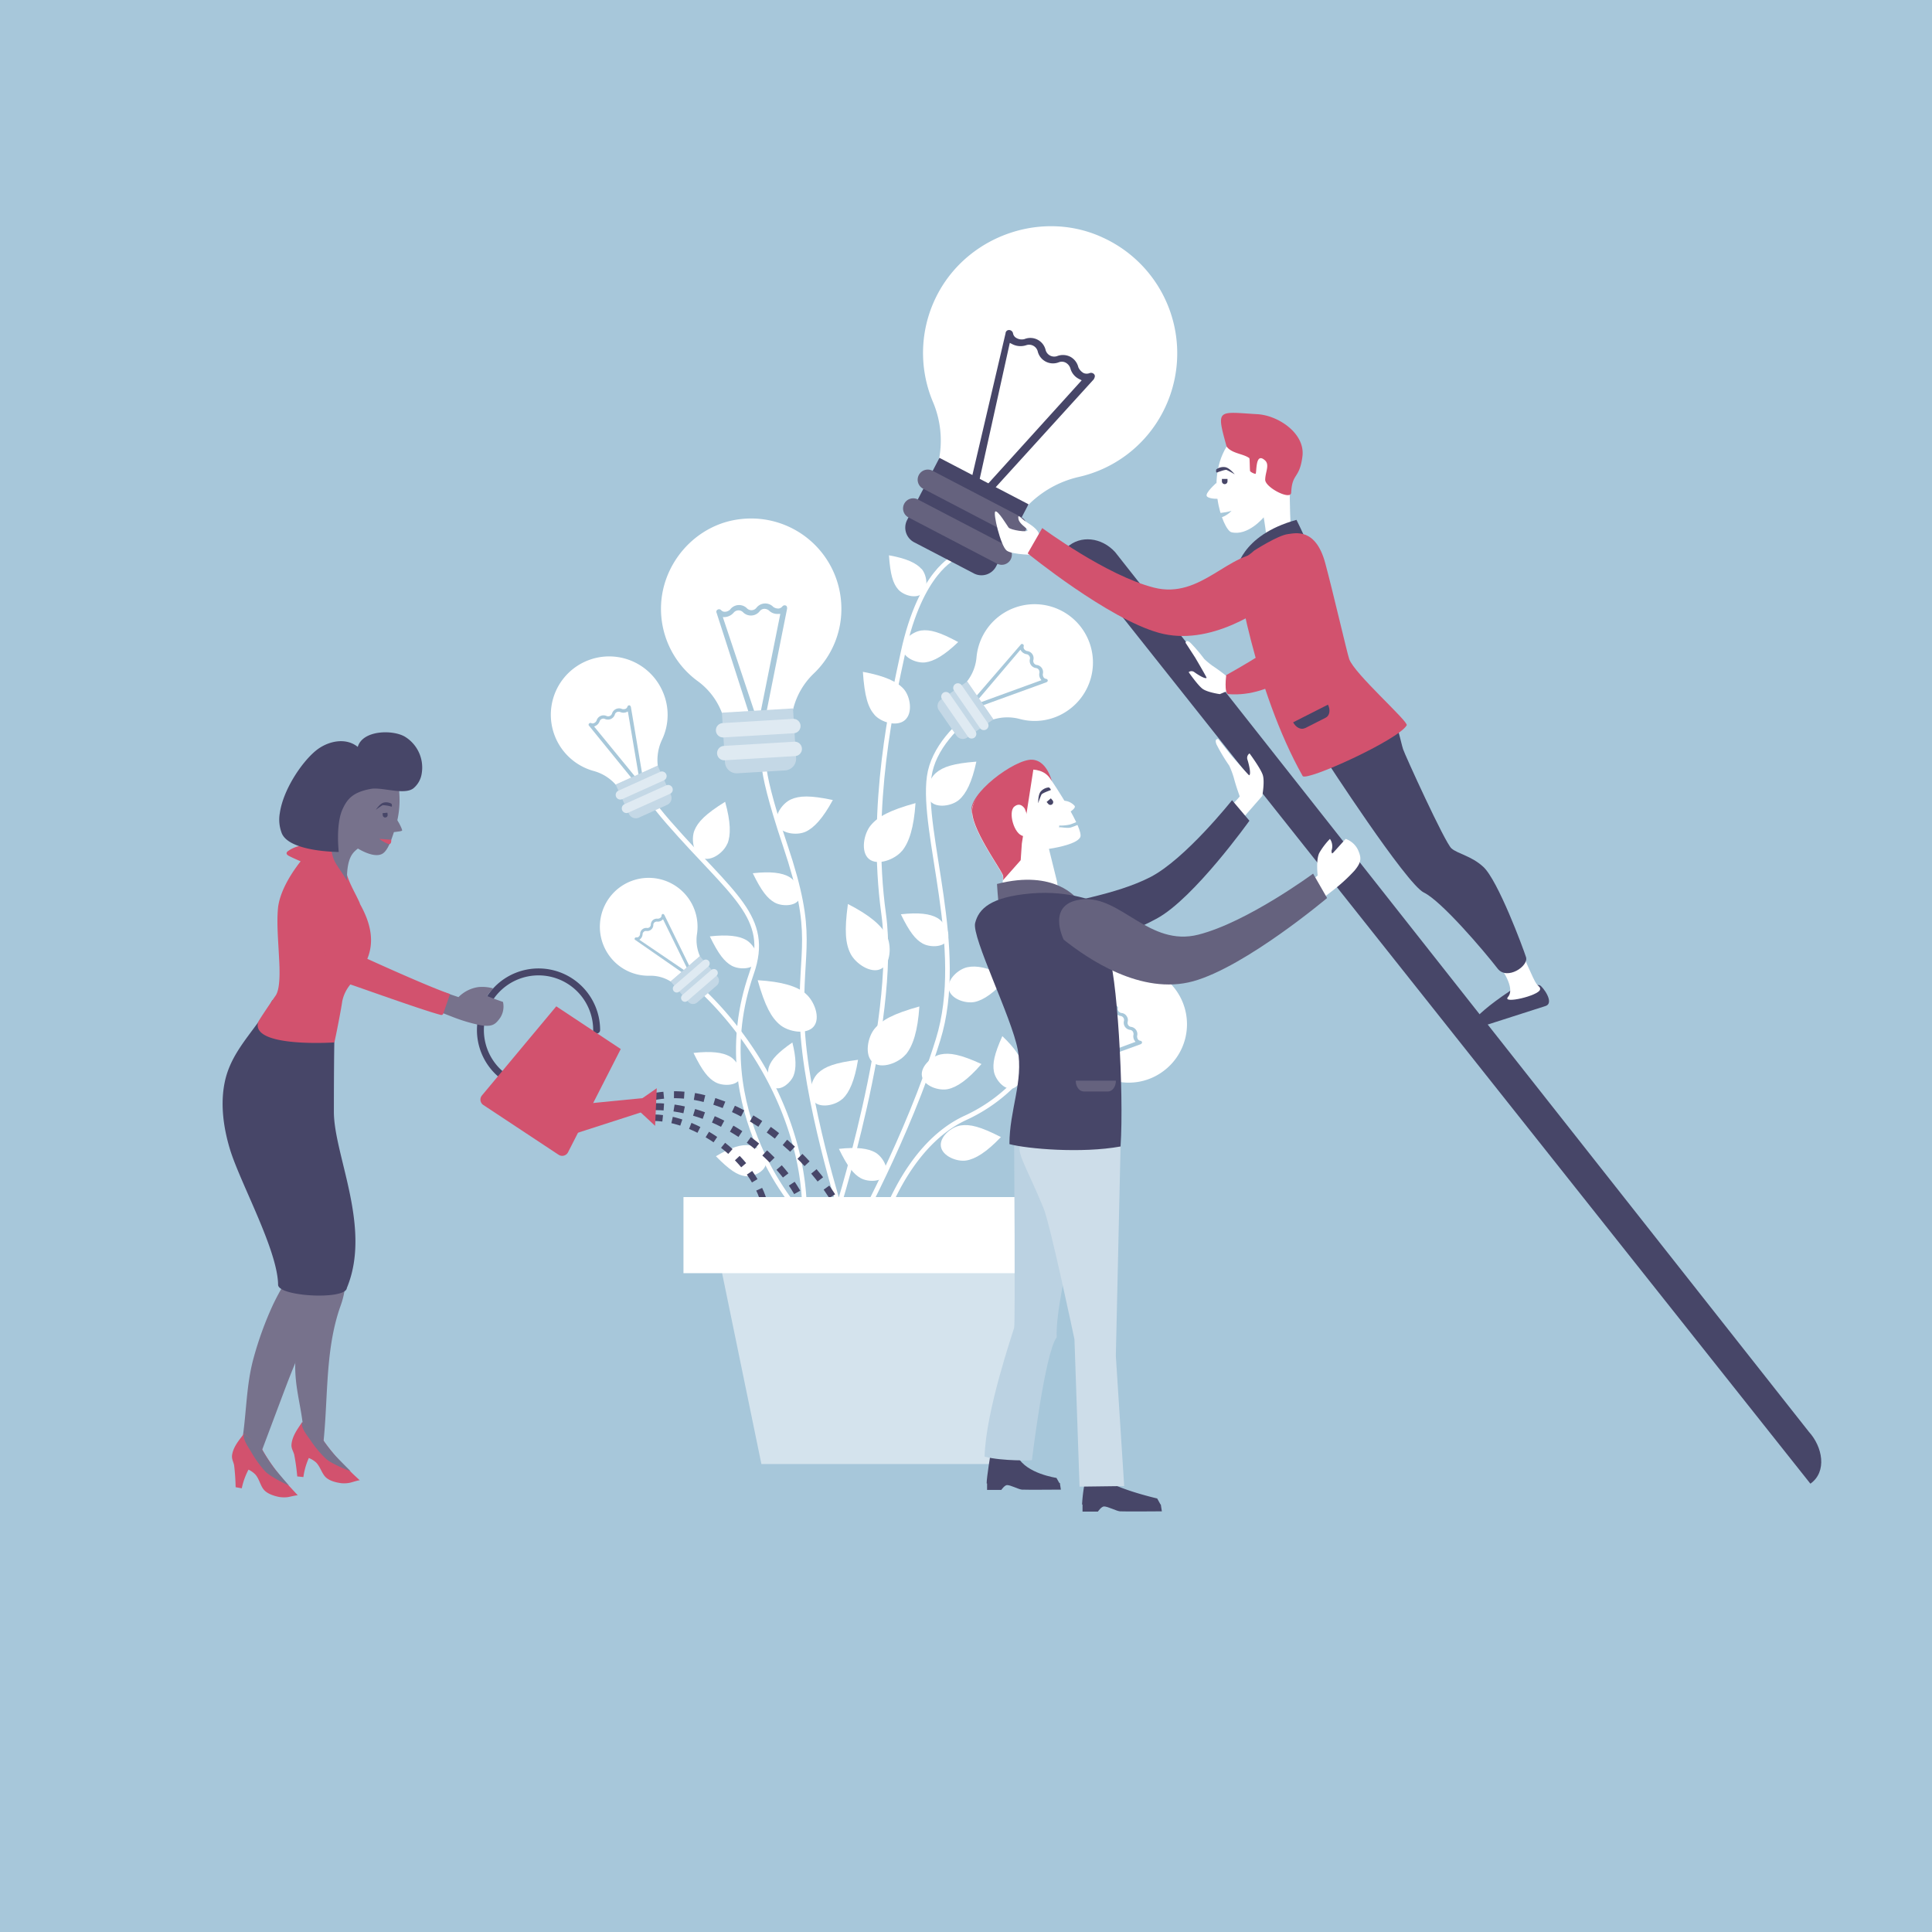 <svg xmlns="http://www.w3.org/2000/svg" id="Laag_1" data-name="Laag 1" width="222mm" height="222mm" viewBox="0 0 629.29 629.29"><rect width="629.29" height="629.29" style="fill:#a7c7da"></rect><path d="M244.12,373.06c2.5.36,5.78,3.12,5.39,5.89s-4.33,4.5-6.83,4.14-5-1.9-9.49-6.48c5-3,8.42-3.91,10.93-3.55" style="fill:#fff"></path><path d="M317.46,326.36c-3,.62-7.78-1-8.43-4.14s3.1-6.56,6.07-7.18,6.44,0,13.3,3.13c-4.48,5.19-8,7.57-10.94,8.19" style="fill:#fff"></path><path d="M333.19,347.28c.49,2.62-.92,6.79-3.53,7.27s-5.43-2.89-5.92-5.51.09-5.63,2.74-11.55c4.28,4.06,6.23,7.18,6.71,9.79" style="fill:#fff"></path><path d="M311,181.48s-11.14,4.61-16.84,30.93c-3.32,15.37-11.19,50.16-6.34,85.25s-16.08,99.82-16.08,99.82" style="fill:none;stroke:#fff;stroke-linecap:round;stroke-miterlimit:10;stroke-width:1.5px"></path><path d="M274.28,396.17s-12.21-38.39-13-63.39,4.55-27.34-5.51-57.37-6.36-29.53-6.36-29.53" style="fill:none;stroke:#fff;stroke-linecap:round;stroke-miterlimit:10;stroke-width:1.5px"></path><path d="M210,242.82s-12.9,1.38,7.77,25.07,33.52,30.69,27,49.23c-15.7,45,16.74,79.05,16.74,79.05" style="fill:none;stroke:#fff;stroke-linecap:round;stroke-miterlimit:10;stroke-width:1.5px"></path><path d="M226.3,320.59s23.59,19.11,32.59,52a85.47,85.47,0,0,1,2.61,33.14" style="fill:none;stroke:#fff;stroke-linecap:round;stroke-miterlimit:10;stroke-width:1.5px"></path><path d="M337.8,343.38a53.4,53.4,0,0,1-23.32,20.72c-20.63,9.5-28.37,38.21-28.37,38.21" style="fill:none;stroke:#fff;stroke-linecap:round;stroke-miterlimit:10;stroke-width:1.5px"></path><path d="M589.67,483.25l-242.1-305c4.34-4,11.22-3.27,15.64,1.57l226,286.57c4.42,4.85,6,12.95.48,16.87" style="fill:#474668"></path><path d="M397.32,226.09s-4.07-.56-5.65-1.75-4.5-5.41-4.5-5.41a1.51,1.51,0,0,1,1.78-.05c.87.66,3.61,2.42,4.06,1.91.1-.12-3.72-6.6-3.72-6.6l-3.13-4.83s.12-1.25,1.58,0a52.53,52.53,0,0,1,4.5,5.27,24.92,24.92,0,0,0,2.8,2.31c2.5,1.64,4.18,3.09,4.4,3.19a53.45,53.45,0,0,0,5-2.29l1.82,4.52Z" style="fill:#fff"></path><path d="M401.07,143.29c-9.4,11.58-2.69,29.38,0,30.06,5.4,1.37,10.54-4.85,10.54-4.85s1.26,6.93.74,8.43,8.58.06,8.51-2.76c-.67-1.57-.78-11.47-.79-16.51,1.33-3.16.43-4.52.31-7.47-.37-9.14-11.63-16.4-19.33-6.9" style="fill:#fff"></path><path d="M401.8,186.13c-2.42,7.28,13.83,18.08,13.37,23.48-.13,1.59-15.76,10.28-15.76,10.28s-.79,6.08.7,6.2c14.22,1.17,27.87-10.09,29.11-17.28,2-11.64-25.72-27.81-27.42-22.68" style="fill:#d2526e"></path><path d="M399.53,145.45c-3.43-12.39-3-11.33,9.8-10.55,6.92.28,15.84,6.26,14.9,13.72s-3.38,5.37-3.66,11.82c-.11,2.67-8.5-1.67-8.47-4.18s1.53-4.87-.07-6.31c-3.34-3-2.58,4.38-3.11,4.4a3.74,3.74,0,0,1-1.71-.84c-.16-.11-.11-4.16-.28-4.29-2-1.48-5.67-1.45-7.4-3.77" style="fill:#d2526e"></path><path d="M491.7,322.86c-13.94,9.33-14.27,13.16-12,12.42l23.67-7.59c3.19-1-1-6.48-1.83-6.76-1.47-.48-7.66.45-9.88,1.93" style="fill:#474668"></path><path d="M486.89,312.61c3.79,4.74,6.36,9.73,4.29,12.13s10.11-.42,10.44-2.44c.14-.84-.39-.85-1.18-1.87-1-1.33-4.59-9.91-5.29-11.57-.38-.89-11,.31-8.26,3.75" style="fill:#fff"></path><path d="M431.42,246.83s26.66,41.14,32.36,43.89,19.41,18.8,24.06,24.81c3,3.85,10.16-.81,9.21-3.78s-9.13-25-13.9-29.39c-3.89-3.58-8.24-4.21-10.36-6S457.47,245.57,457,244c-.88-2.77-1.44-7.23-4.26-13.11-1.36-2.82-13.24-12.07-13.24-12.07l-14.22,14Z" style="fill:#474668"></path><path d="M398,156.78a.91.91,0,0,0,1.82,0V156H398" style="fill:#474668"></path><path d="M396.24,157.26s-3.94,3.44-3.13,4.41,4.1.8,4.1.8" style="fill:#fff"></path><path d="M396.36,153.92s2.58-1,3.15-.86a23.35,23.35,0,0,1,2.66,1.45s-1.74-2.21-3.19-2.36a3.88,3.88,0,0,0-2.79.73c-.12.2-.16,1.16.17,1" style="fill:#474668"></path><path d="M402.63,186.09s1.28-11.71,19.66-16.76c1.65,3.3,3.33,7.1,3.33,7.1l-20.75,7.91Z" style="fill:#474668"></path><path d="M408.55,179.31c-2.56,2.39-4.88,2.93-5.7,5-.57,1.45,5.7,40.46,21.45,68.45,1.07,1.9,31.13-11.72,33.89-16.52.68-1.2-17.11-16.81-18.73-21.58-.71-2.07-5.32-22.07-7.81-31.27-3.14-11.61-9.84-9.7-12.17-9.42-3.25.39-10.93,5.34-10.93,5.34" style="fill:#d2526e"></path><path d="M425,237.22l6.84-3.47c1.25-.63,1.57-2.51.72-4.19l0-.05-11.36,5.76,0,0c.86,1.68,2.56,2.54,3.81,1.9" style="fill:#474668"></path><path d="M334.89,164.52a33.82,33.82,0,0,1,16.25-9.12,41,41,0,0,0,27.6-21.14,41.43,41.43,0,0,0-19.43-56.83C340,68.38,316.25,76.3,305.87,94.91a41.11,41.11,0,0,0-2.08,35.8,32.27,32.27,0,0,1,2.1,18.69Z" style="fill:#fff"></path><path d="M316.52,155.62l2.39,1.25,10-45.19.8.41a5.87,5.87,0,0,0,4.55.35,2.9,2.9,0,0,1,3.73,1.94,5.12,5.12,0,0,0,6.91,3.61,2.69,2.69,0,0,1,2.28.17,3.29,3.29,0,0,1,1.45,1.77,5.43,5.43,0,0,0,2.89,3.54l.8.41-31,34.24,2.39,1.24,32.55-35.81c.27-.53.55-1.07.16-1.61a1.34,1.34,0,0,0-1.47-.43,2.55,2.55,0,0,1-2,0,4.06,4.06,0,0,1-1.72-1.91,5.24,5.24,0,0,0-2.62-3.4,5.29,5.29,0,0,0-4.29-.21,2.9,2.9,0,0,1-3.73-1.94,5.11,5.11,0,0,0-6.91-3.6,3.43,3.43,0,0,1-2.55-.32,2.13,2.13,0,0,1-1.18-1.63,1.34,1.34,0,0,0-1.19-1,1.11,1.11,0,0,0-1.23,1.06Z" style="fill:#474668"></path><path d="M317.2,186.76l-19.42-10.12a5.39,5.39,0,0,1-2.3-7.29L306,149.13l29,15.12-10.54,20.22a5.37,5.37,0,0,1-7.28,2.29" style="fill:#474668"></path><path d="M329.49,174.22l-28.73-15a3.3,3.3,0,1,1,3.05-5.85l28.73,15a3.3,3.3,0,1,1-3.05,5.85" style="fill:#65627e"></path><path d="M324.63,183.53l-28.73-15A3.3,3.3,0,1,1,299,162.7l28.73,15a3.3,3.3,0,1,1-3.05,5.85" style="fill:#65627e"></path><path d="M339.32,178.49c-.63-2-.12-3.89-1.45-5.61s-3.47-2.65-4.6-3.62-1.84-1.82-1.53-.19,2.55,2.69,2.93,3.59-5.55,0-6.16-.84-3.38-5.51-4.29-5.24,1.72,11.27,3.66,12.74,9.68,1.41,9.68,1.41Z" style="fill:#fff"></path><path d="M333.61,222.08s-28.36,12.34-30.95,30.86,12.08,56.07,2.89,85.7c-9.91,31.9-27.62,63.67-27.62,63.67" style="fill:none;stroke:#fff;stroke-linecap:round;stroke-miterlimit:10;stroke-width:1.5px"></path><polygon points="324.22 476.86 248 476.86 232.32 400.7 339.9 400.7 324.22 476.86" style="fill:#d4e3ed"></polygon><path d="M258.34,231a24,24,0,0,1,6.57-11.48A29.07,29.07,0,0,0,274,196.54a29.38,29.38,0,0,0-32.56-27.48c-15,1.54-26.61,15-26.13,30.14a29.16,29.16,0,0,0,11.79,22.54,22.81,22.81,0,0,1,8.1,10.6Z" style="fill:#fff"></path><path d="M243.92,232.24l1.91-.11L235.44,201l.63,0a4.18,4.18,0,0,0,2.9-1.45,2.06,2.06,0,0,1,3-.18,3.63,3.63,0,0,0,5.52-.33,1.94,1.94,0,0,1,1.45-.73,2.33,2.33,0,0,1,1.53.55,3.88,3.88,0,0,0,3.05,1.1l.64,0L247.74,232l1.92-.11,6.72-33.67c0-.42-.05-.85-.48-1a.94.94,0,0,0-1.05.28,1.83,1.83,0,0,1-1.24.71,2.79,2.79,0,0,1-1.74-.53,3.63,3.63,0,0,0-5.52.33,2.06,2.06,0,0,1-3,.18,3.63,3.63,0,0,0-5.52.33,2.44,2.44,0,0,1-1.66.74,1.55,1.55,0,0,1-1.32-.56.92.92,0,0,0-1.07-.15.78.78,0,0,0-.36,1.09Z" style="fill:#a8c8da"></path><path d="M255.7,250.94l-15.51.93a3.81,3.81,0,0,1-4.05-3.59l-1-16.15,23.16-1.39,1,16.15a3.81,3.81,0,0,1-3.6,4.05" style="fill:#c4d8e6"></path><path d="M258.6,238.83l-23,1.37a2.34,2.34,0,0,1-.28-4.67l22.95-1.38a2.34,2.34,0,1,1,.28,4.68" style="fill:#dfeaf2"></path><path d="M259.05,246.27l-23,1.37a2.34,2.34,0,0,1-.28-4.68l22.95-1.37a2.34,2.34,0,0,1,.28,4.68" style="fill:#dfeaf2"></path><path d="M214.26,249.49a15.54,15.54,0,0,1,1.32-8.45,18.79,18.79,0,0,0,.2-15.95,19,19,0,1,0-22.53,26,14.75,14.75,0,0,1,7.34,4.54Z" style="fill:#fff"></path><path d="M205.84,253.59l1.13-.51-13.45-16.43.37-.17a2.7,2.7,0,0,0,1.42-1.54,1.23,1.23,0,0,1,.71-.77,1.24,1.24,0,0,1,1,0,2.36,2.36,0,0,0,3.26-1.48,1.24,1.24,0,0,1,.7-.77,1.5,1.5,0,0,1,1.05,0,2.53,2.53,0,0,0,2.1,0l.38-.17,3.54,20.9,1.13-.51-3.69-21.89c-.11-.25-.23-.5-.54-.52a.62.62,0,0,0-.57.41,1.15,1.15,0,0,1-.58.72,1.82,1.82,0,0,1-1.17.08,2.42,2.42,0,0,0-2,0,2.39,2.39,0,0,0-1.29,1.49,1.33,1.33,0,0,1-1.76.79,2.36,2.36,0,0,0-3.26,1.47,1.57,1.57,0,0,1-.83.83,1,1,0,0,1-.93,0,.61.61,0,0,0-.68.15.5.5,0,0,0,0,.74Z" style="fill:#a8c8da"></path><path d="M217.27,262.17l-9.16,4.14a2.47,2.47,0,0,1-3.27-1.24l-4.31-9.54,13.68-6.17,4.3,9.54a2.45,2.45,0,0,1-1.24,3.27" style="fill:#c4d8e6"></path><path d="M216.23,254.18l-13.55,6.12a1.51,1.51,0,0,1-1.24-2.76L215,251.42a1.51,1.51,0,1,1,1.24,2.76" style="fill:#dfeaf2"></path><path d="M218.21,258.57l-13.54,6.12a1.51,1.51,0,1,1-1.25-2.76L217,255.81a1.51,1.51,0,1,1,1.24,2.76" style="fill:#dfeaf2"></path><path d="M323.47,234.37a15.61,15.61,0,0,1,8.55-.22,18.79,18.79,0,0,0,15.72-2.68A19,19,0,1,0,318.08,214a14.8,14.8,0,0,1-3.14,8Z" style="fill:#fff"></path><path d="M317.92,226.83l.7,1,13.74-16.19.23.34a2.73,2.73,0,0,0,1.78,1.11,1.23,1.23,0,0,1,.88.56,1.22,1.22,0,0,1,.21,1,2.37,2.37,0,0,0,2,2.95,1.29,1.29,0,0,1,.89.55,1.54,1.54,0,0,1,.21,1,2.5,2.5,0,0,0,.41,2.06l.24.34-19.92,7.25.7,1,20.87-7.58c.23-.15.46-.31.41-.62a.59.59,0,0,0-.5-.48,1.15,1.15,0,0,1-.81-.45,1.8,1.8,0,0,1-.29-1.14,2.35,2.35,0,0,0-2-2.94,1.33,1.33,0,0,1-1.09-1.58,2.35,2.35,0,0,0-2-2.95,1.59,1.59,0,0,1-1-.67,1,1,0,0,1-.13-.91.6.6,0,0,0-.27-.65.52.52,0,0,0-.73.17Z" style="fill:#a8c8da"></path><path d="M311.54,239.62l-5.72-8.26a2.48,2.48,0,0,1,.63-3.45l8.6-5.95,8.54,12.34L315,240.25a2.46,2.46,0,0,1-3.44-.63" style="fill:#c4d8e6"></path><path d="M319.21,237.16l-8.46-12.23a1.51,1.51,0,0,1,2.49-1.72l8.46,12.23a1.51,1.51,0,0,1-2.49,1.72" style="fill:#dfeaf2"></path><path d="M315.25,239.9l-8.46-12.22a1.52,1.52,0,0,1,2.49-1.73l8.46,12.23a1.51,1.51,0,0,1-2.49,1.72" style="fill:#dfeaf2"></path><path d="M354.1,352.19a15.52,15.52,0,0,1,8.55-.23,18.78,18.78,0,0,0,15.72-2.67,19,19,0,1,0-29.66-17.47,14.77,14.77,0,0,1-3.14,8Z" style="fill:#fff"></path><path d="M348.55,344.65l.71,1L363,329.47l.23.34a2.7,2.7,0,0,0,1.78,1.11,1.32,1.32,0,0,1,1.09,1.59,2.35,2.35,0,0,0,2,2.94,1.27,1.27,0,0,1,.89.56,1.51,1.51,0,0,1,.21,1,2.49,2.49,0,0,0,.41,2l.24.34L350,346.68l.71,1,20.86-7.57c.23-.16.46-.32.41-.62a.6.6,0,0,0-.5-.49,1.18,1.18,0,0,1-.81-.44,1.82,1.82,0,0,1-.29-1.14,2.36,2.36,0,0,0-2-2.95,1.33,1.33,0,0,1-1.09-1.58,2.21,2.21,0,0,0-.34-1.94,2.19,2.19,0,0,0-1.7-1,1.56,1.56,0,0,1-1-.68,1,1,0,0,1-.13-.91.6.6,0,0,0-.28-.64.51.51,0,0,0-.73.16Z" style="fill:#a8c8da"></path><path d="M342.17,357.43l-5.72-8.26a2.47,2.47,0,0,1,.63-3.45l8.6-6,8.54,12.34-8.61,5.95a2.45,2.45,0,0,1-3.44-.63" style="fill:#c4d8e6"></path><path d="M349.84,355l-8.46-12.22a1.51,1.51,0,1,1,2.49-1.72l8.46,12.22a1.51,1.51,0,1,1-2.49,1.72" style="fill:#dfeaf2"></path><path d="M345.88,357.71l-8.46-12.22a1.51,1.51,0,1,1,2.49-1.72L348.36,356a1.51,1.51,0,1,1-2.48,1.72" style="fill:#dfeaf2"></path><path d="M228,311.48a13,13,0,0,1-1-7.11,15.91,15.91,0,0,0-26.73-14A16,16,0,0,0,199,312a15.79,15.79,0,0,0,12.5,5.82,12.36,12.36,0,0,1,7,1.9Z" style="fill:#fff"></path><path d="M222.23,316.79l.78-.68-14.74-10,.26-.23a2.24,2.24,0,0,0,.77-1.58,1.06,1.06,0,0,1,.39-.79,1,1,0,0,1,.84-.27,2,2,0,0,0,2.27-2,1,1,0,0,1,.38-.79,1.28,1.28,0,0,1,.84-.27,2.11,2.11,0,0,0,1.68-.53l.26-.23,7.84,16,.79-.68L216.39,298c-.15-.17-.3-.35-.55-.29a.52.52,0,0,0-.36.47,1,1,0,0,1-.3.71,1.56,1.56,0,0,1-.93.35,2.06,2.06,0,0,0-1.59.45,2.08,2.08,0,0,0-.68,1.51,1.12,1.12,0,0,1-1.22,1.06,2,2,0,0,0-2.27,2,1.29,1.29,0,0,1-.47.86.83.83,0,0,1-.75.2.5.5,0,0,0-.52.29.42.42,0,0,0,.21.58Z" style="fill:#a8c8da"></path><path d="M233.46,321l-6.37,5.51a2.07,2.07,0,0,1-2.93-.21l-5.74-6.64,9.52-8.23,5.74,6.64a2.07,2.07,0,0,1-.22,2.93" style="fill:#c4d8e6"></path><path d="M230.72,314.79l-9.43,8.15a1.27,1.27,0,1,1-1.66-1.92l9.43-8.16a1.27,1.27,0,0,1,1.66,1.93" style="fill:#dfeaf2"></path><path d="M233.36,317.84,223.93,326a1.27,1.27,0,0,1-1.79-.13,1.29,1.29,0,0,1,.13-1.79l9.43-8.15a1.29,1.29,0,0,1,1.79.13,1.27,1.27,0,0,1-.13,1.79" style="fill:#dfeaf2"></path><path d="M418.57,193s5.94-11.79-6.12-12.82-21.06,15.15-36.57,11.22S339.48,172,339.48,172l-4.74,8.25s26.13,21.27,42.72,25.87,33.62-7.23,41.11-13.16" style="fill:#d2526e"></path><path d="M295.05,343.41c-2.33,2.8-7.95,4.95-10.75,2.62s-1.71-8.24.61-11,6-4.83,14.55-7.2c-.53,8-2.09,12.82-4.41,15.62" style="fill:#fff"></path><path d="M175.41,354.43a18.93,18.93,0,1,1,18.93-18.93" style="fill:none;stroke:#474668;stroke-linecap:round;stroke-miterlimit:10;stroke-width:2.258px"></path><path d="M212.88,357.21c26.66-5.21,55.9,22.65,62.54,41.09l5.56,8.87" style="fill:none;stroke:#474668;stroke-miterlimit:10;stroke-width:2.267px;stroke-dasharray:3.344,3.344"></path><path d="M212.88,360.45c23.51-.23,43.21,18.85,48.37,31.13l-1.34,17.15" style="fill:none;stroke:#474668;stroke-miterlimit:10;stroke-width:2.267px;stroke-dasharray:3.344,3.344"></path><path d="M212.74,364.05c17.71,0,42.89,20.67,36,41.72" style="fill:none;stroke:#474668;stroke-miterlimit:10;stroke-width:2.112px;stroke-dasharray:3.115,3.115"></path><polygon points="209.26 362.17 183.1 370.6 187.72 359.8 210.07 357.61 209.26 362.17" style="fill:#d2526e"></polygon><path d="M181.93,376.12l-24.48-16.19a2.1,2.1,0,0,1-.62-2.92l.13-.18,24.23-29.05,21,13.91L185,375.35a2.12,2.12,0,0,1-2.86.89l-.19-.12" style="fill:#d2526e"></path><polygon points="213.92 354.46 209.27 357.69 208.7 362.35 213.38 366.7 213.92 354.46" style="fill:#d2526e"></polygon><rect x="222.62" y="389.91" width="126.98" height="24.79" style="fill:#fff"></rect><path d="M149.34,324.78a11.35,11.35,0,0,1,6.48-3.27,13.2,13.2,0,0,1,4.9.46,14.79,14.79,0,0,0-2.06,2.44c1.51.69,5.17,1.93,5.17,1.93a6.77,6.77,0,0,1-.88,5.13c-1.62,2.32-2.68,3-6.26,2.5a54.87,54.87,0,0,1-9.17-2.7l-4.12-1.61,1.18-6.49Z" style="fill:#77728c"></path><path d="M87,376.56a14.58,14.58,0,0,0,.1,5c1.39,10,8.31,19.88,10.83,29.61.56,2.2.88,4.9,1.76,6.95-2.58,8.38-3,16.1-3.47,24.85-.49,9,2.19,15.36,2.71,24.29a22.43,22.43,0,0,0,.06,3.58c.79,1.5,5.78,3.59,5.78,3.59,2.43-16.38.59-33.55,6.18-49.15,3.62-10.09-.2-15.74.09-24.79.15-4.71-3-11.38-3.31-16a9.89,9.89,0,0,1,.71-3.75,20,20,0,0,0,.09-6.09,2.31,2.31,0,0,0-.34-1.32,2.27,2.27,0,0,0-1.36-.68,60.71,60.71,0,0,0-8.14-1.39,17.93,17.93,0,0,0-6.33.23,7.39,7.39,0,0,0-4.9,3.74,6.38,6.38,0,0,0-.46,1.4" style="fill:#77728c"></path><path d="M104.11,425.17c4.09-9.81-3.82-20.66-10.09-29-1-1.29-2.23-2.61-3.84-2.7a4,4,0,0,0-3.44,2.11c-.7,1.23,4.4,2.69,4.37,4.1C91,404.6,92.49,409.36,94,414a2,2,0,0,1-.27,2.24A90.85,90.85,0,0,0,89,424.8a111.35,111.35,0,0,0-6.44,17.69c-2.37,8.68-2.26,17.65-3.63,26.48a3.43,3.43,0,0,0,0,1.46c.45,1.64,5.4,4.61,5.4,4.61s7.54-20.1,8.84-23.52c3.37-8.9,7.31-17.57,11-26.35" style="fill:#77728c"></path><path d="M94.17,484c.93,1,1.89,2.05,2.86,3.09-.17-.19-2.92.52-3.33.56a10,10,0,0,1-2.84-.07c-1.67-.35-3.76-1-4.91-2.34s-1.51-3.58-2.81-5a7.81,7.81,0,0,0-2.2-1.55,23.13,23.13,0,0,0-2.19,6.08l-2-.36a70.17,70.17,0,0,0-.5-7.18c-.27-1.27-.86-2-.64-3.4.45-2.71,2.35-4.87,4-7-.13.17,5.73,5.2,5.73,5.2A63.57,63.57,0,0,0,94.17,484" style="fill:#d2526e"></path><path d="M94.14,483.9s-5.87-2.69-7.74-4.62a35.76,35.76,0,0,1-4.69-6.54c-.77-1.28-3-4.38-2.13-5.87,1.51,1.81,4.62,3.17,5.74,5.19a51.51,51.51,0,0,0,4.27,6.49c.51.68,4.55,5.35,4.55,5.35" style="fill:#77728c"></path><path d="M114.16,479.3c1,1,2,1.92,3.06,2.89-.19-.18-2.88.72-3.29.78a9.68,9.68,0,0,1-2.84.13c-1.69-.24-3.82-.76-5.06-2s-1.75-3.47-3.14-4.8a8.06,8.06,0,0,0-2.3-1.4,22.55,22.55,0,0,0-1.77,6.21l-2-.21a69.79,69.79,0,0,0-1-7.14c-.36-1.25-1-2-.87-3.34.27-2.73,2-5,3.48-7.23-.11.18,6.07,4.8,6.07,4.8a63.3,63.3,0,0,0,9.66,11.31" style="fill:#d2526e"></path><path d="M114.12,479.19s-6.05-2.27-8-4.08a34.74,34.74,0,0,1-5.13-6.2c-.85-1.22-3.27-4.16-2.52-5.71,1.62,1.7,4.82,2.85,6.07,4.79a52.28,52.28,0,0,0,4.7,6.17c.57.65,4.92,5,4.92,5" style="fill:#77728c"></path><path d="M90.58,418.37C90.37,407,78.19,385.2,74.89,374.3c-2.08-6.89-3.18-14.55-1.7-21.77,1.6-7.8,6.33-13.25,10.87-19.5a37.13,37.13,0,0,0,4.61-7.2s13.87.12,20.89,1.74c-.76-.18-.8,24.05-.81,34.55,0,14.14,12.42,37.74,4.22,57.4-.29,4-22.69,2.82-22.39-1.15" style="fill:#474668"></path><path d="M108.9,339.54S81.82,341.35,84.06,333c.17-.66,5.37-8.24,5.68-8.66C91.58,321.79,91,314,90.84,311c-.23-4.83-.72-10.09-.32-14.89.44-5.34,4-11.19,7.2-15.31a16.9,16.9,0,0,1,6.59-5.53,3.63,3.63,0,0,1,2.5-.27,4.35,4.35,0,0,1,2.17,2.51c2.76,5.78,5.32,11.57,8.41,17.18s4.78,11.66,2.2,17.73c-1.25,3-3.33,5.45-5.26,8a12.35,12.35,0,0,0-2.86,5.76c-.34,2.48-2,11-2.57,13.42" style="fill:#d2526e"></path><path d="M110.26,288.7c-3.21-2.72-6-5.18-9.93-7.05-2.06-1-4.2-1.81-6.22-2.86-.38-.2-.8-.49-.77-.92a1.1,1.1,0,0,1,.54-.7c6.3-4.44,17.23-1,18.92,6.9.74,3.48,3.22,7.22,4.59,10.59-.27-.67-2.24-2.1-2.83-2.55-1-.74-2-1.5-2.94-2.28-.46-.37-.91-.74-1.36-1.13" style="fill:#d2526e"></path><path d="M121.73,272.43c.08-3.72-7.64-5.05-10.07-3.6-4.62,2.74-4.56,8.92-2,12.84l3.37,5.17c-.06-2.66.15-6.33,1.67-8.56s4.53-3.34,6.5-5a1.26,1.26,0,0,0,.53-.82" style="fill:#77728c"></path><path d="M120.38,247.4a10.73,10.73,0,0,0-2.89,1c-7.41,3.76-13.72,13.73-8.47,21.6,2.14,3.2,11.88,10.68,15.76,7.93,1.93-1.38,3.18-5.88,3.87-8a29.65,29.65,0,0,0,1.41-11.53,15.22,15.22,0,0,0-2.3-7.52,7.83,7.83,0,0,0-6.71-3.6,4.91,4.91,0,0,0-.67.08" style="fill:#77728c"></path><path d="M91.11,265.08c1-7.67,7.08-16.71,11.71-20.53,3.72-3.08,9.65-4.56,13.71-1.27,1.58-5.49,11.37-5.68,15.37-3.32A11.77,11.77,0,0,1,137.35,252a7.7,7.7,0,0,1-2.71,4.78c-3,2.29-10.2-.48-13.8.17-6,1.07-7.75,3.38-9.23,6.55-2.33,5-1.27,14-1.27,14s-15.89,0-18.52-6a12.2,12.2,0,0,1-.71-6.48" style="fill:#474668"></path><path d="M117.93,311.52c-.07-.08-.13-.17-.2-.26-3-4.06.89-32.2-15.94-31.36-8.61.43,3.58,38,12.3,40.75,2.25.7,23.3,8.3,29.3,9.88a.92.92,0,0,0,.71,0,.89.89,0,0,0,.33-.52l2.15-6.24c-7.57-2.57-28.65-12.24-28.65-12.24" style="fill:#d2526e"></path><path d="M126.26,265.39a.79.79,0,0,1-.71.88.81.81,0,0,1-.88-.72l-.07-.68,1.59-.16" style="fill:#474668"></path><path d="M127.47,262.73a10,10,0,0,0-2.85-.46,20.69,20.69,0,0,0-2.2,1.51s1.33-2.1,2.58-2.36a3.48,3.48,0,0,1,2.52.38c.13.17.25,1,0,.93" style="fill:#474668"></path><path d="M123.53,273.24a12.4,12.4,0,0,0,2.89,1.63c1.22.38,1-1.36,1-1.36Z" style="fill:#d2526e"></path><path d="M128.57,266c.35,0,2.66,4.21,2.39,4.55s-4.17.61-4.17.61" style="fill:#77728c"></path><path d="M288.78,304.68c1.66,3.25,1.41,9.26-1.83,10.91s-8.25-1.68-9.9-4.92-2.07-7.42-.87-16.21c7.18,3.66,10.95,7,12.6,10.22" style="fill:#fff"></path><path d="M262.38,323.63c2.81,2.31,5,7.93,2.66,10.73s-8.24,1.74-11-.57-4.85-6-7.25-14.52c8.05.49,12.83,2,15.63,4.36" style="fill:#fff"></path><path d="M293.78,277.17c-2.32,2.79-7.94,4.94-10.74,2.62s-1.71-8.24.61-11,6-4.83,14.55-7.2c-.53,8-2.09,12.82-4.42,15.62" style="fill:#fff"></path><path d="M294.41,224.49c2.1,2.41,3,7.75.34,10.06s-7.81.69-9.91-1.72-3.25-6-3.78-14c7.21,1.32,11.25,3.25,13.35,5.65" style="fill:#fff"></path><path d="M301.41,215.75c-2.79.36-7.1-1.46-7.46-4.33s3.36-5.7,6.15-6.06,5.93.48,12,3.77c-4.53,4.36-7.92,6.27-10.71,6.62" style="fill:#fff"></path><path d="M274.42,357.9c-2.21,2.09-7.17,3.21-9.36.89s-.78-7.21,1.42-9.29,5.5-3.35,13-4.3c-1.1,6.77-2.82,10.62-5,12.7" style="fill:#fff"></path><path d="M314.69,378c-3,.47-7.72-1.4-8.22-4.56s3.42-6.39,6.42-6.86,6.43.34,13.13,3.79c-4.73,4.95-8.33,7.16-11.33,7.63" style="fill:#fff"></path><path d="M305.23,298.94c2.32,1.31,4.6,5.07,3.29,7.38s-5.7,2.29-8,1-4.26-3.68-7.09-9.52c5.86-.66,9.5-.15,11.82,1.16" style="fill:#fff"></path><path d="M312.38,260.52c-2.31,2-7.32,2.85-9.39.43s-.44-7.24,1.87-9.21,5.65-3.08,13.16-3.66c-1.43,6.7-3.34,10.47-5.64,12.44" style="fill:#fff"></path><path d="M257,285.58c2.32,1.31,4.6,5.07,3.29,7.38s-5.7,2.3-8,1-4.26-3.69-7.09-9.53c5.86-.66,9.5-.15,11.82,1.16" style="fill:#fff"></path><path d="M262.35,270.93c-2.77,1.24-7.82.68-9.13-2.24s1.62-7.06,4.39-8.3,6.29-1.37,13.66.19c-3.26,6-6.15,9.11-8.92,10.35" style="fill:#fff"></path><path d="M236.92,274.77c-1.13,2.81-5.16,5.91-8.13,4.72s-3.73-6.21-2.6-9,3.59-5.35,10-9.33c1.84,6.6,1.89,10.82.76,13.64" style="fill:#fff"></path><path d="M243,306.15c2.32,1.31,4.6,5.07,3.29,7.38s-5.7,2.3-8,1-4.26-3.69-7.08-9.53c5.85-.66,9.49-.15,11.81,1.16" style="fill:#fff"></path><path d="M237.69,344.09c2.32,1.32,4.6,5.08,3.29,7.39s-5.7,2.29-8,1-4.26-3.68-7.09-9.52c5.86-.66,9.5-.16,11.82,1.15" style="fill:#fff"></path><path d="M258.49,350.33c-.88,2.27-3.92,4.85-6.12,4s-2.7-4.81-1.83-7.07,2.74-4.35,7.55-7.71c1.29,5.17,1.28,8.51.4,10.78" style="fill:#fff"></path><path d="M285.05,375.35c2.32,1.31,4.6,5.07,3.29,7.39s-5.7,2.29-8,1-4.26-3.68-7.09-9.53c5.86-.66,9.5-.15,11.82,1.16" style="fill:#fff"></path><path d="M308.74,354.75c-3,.62-7.78-1-8.43-4.14s3.1-6.55,6.07-7.17,6.44,0,13.3,3.13c-4.48,5.18-8,7.56-10.94,8.18" style="fill:#fff"></path><path d="M300.19,185.31c1.66,1.9,2.34,6.14.23,8s-6.21.58-7.87-1.33-2.56-4.72-3-11.1c5.73,1,8.94,2.54,10.6,4.45" style="fill:#fff"></path><path d="M324.1,481.5l-2.59,1.6v2.19l4.64,0s1.07-1.57,1.88-1.57c1.21,0,3.71,1.39,4.82,1.48s12.7,0,12.7,0l-.34-2.15Z" style="fill:#474668"></path><path d="M322.73,473s-1.36,8.09-1.36,10.2c5.72,0,23.86.18,23.86.18l-1.12-2s-9.85-1.41-12.6-6.9c-2.16-.25-8.78-1.46-8.78-1.46" style="fill:#474668"></path><path d="M330.33,373.16s.39,57.77,0,59.31-9.24,26.95-9.63,42c6.17,1.54,15.41,1.16,15.41,1.16s4.23-35.05,8.08-40.05c-.38-7.7,3.47-23.88,3.47-23.88L349.59,392l-7.32-22.72Z" style="fill:#bbd2e2"></path><path d="M343,256.14s-1.26-8.38-6.81-8.69-21.31,11.28-19.67,17.26S343,256.14,343,256.14" style="fill:#d2526e"></path><path d="M345.77,260.83a5,5,0,0,1,4.2,1.59c.93,1-3.32,3.14-3.32,3.14Z" style="fill:#fff"></path><path d="M344.24,286.94l-2.58-10.45s9-1.23,10.2-3.81-8.35-17.08-9.95-19.29-4.3-3.07-8.35-2.7-16.71,7.12-17,13.27,9.46,19.17,10.07,21.25-2.45,11.8-2.45,11.8l20.76-5.9Z" style="fill:#fff"></path><path d="M332,250.15c-4.06.37-15.1,7.66-15.35,13.81s9.46,19.17,10.07,21.25a4.24,4.24,0,0,1,0,1.47l5.74-6.5.37-5.41,3.88-24.93a40.61,40.61,0,0,0-4.75.31" style="fill:#d2526e"></path><path d="M333.82,263.47s-1.35-2.46-3.44-.74-.12,9.09,2.95,9.59,3.69-.13,3.69-.13Z" style="fill:#fff"></path><path d="M411.14,259.26s.88-4.69.16-6.86-4.3-7-4.3-7a1.76,1.76,0,0,0-.71,1.95c.41,1.2,1.33,4.87.59,5.17-.16.07-5.89-6.54-5.89-6.54l-4.15-5.23s-1.43-.33-.59,1.74a60,60,0,0,0,4.14,6.9,27.74,27.74,0,0,1,1.5,4c.89,3.36,1.86,5.74,1.89,6s-4.39,4.7-4.39,4.7l4.31,3.68Z" style="fill:#fff"></path><path d="M350.83,292.8s-7.14-9.78-26.09-4.87c.22,3.79.67,8,.67,8l22.52-3.57Z" style="fill:#65627e"></path><path d="M336.08,308.81s-7.44-9.68,1.88-12.41,25.33-4.86,36.71-10.7,26.63-25.06,26.63-25.06l5.66,6.69s-18,25.24-30.13,31.84-33.44,13.84-40.75,9.64" style="fill:#474668"></path><path d="M355.39,488.23,352.6,490v2.36l5,0s1.15-1.68,2-1.68c1.29,0,4,1.49,5.19,1.59s13.65,0,13.65,0l-.34-2.2Z" style="fill:#474668"></path><path d="M353.22,483.52a50.67,50.67,0,0,0-.77,6.54c6.16,0,25.67.19,25.67.19l-1.2-2.17s-16-3.65-19-7.75a27.08,27.08,0,0,0-4.74,3.19" style="fill:#474668"></path><path d="M351.9,367.7l11.55,4.23,1.54,1.54-1.54,68.17,2.72,42.4-14.54.19-1.66-48S342.14,399,339.9,393.51c-5.35-13-9.07-18.42-7.43-20.67,4.62-3.46,19.43-5.14,19.43-5.14" style="fill:#cddde9"></path><path d="M360.75,310.1c-3.08-5.39-3.08-16-3.08-16s-8.85-4.23-21.95-3.08-16.94,5-18.1,9.63,11.94,30.81,13.87,41.21-2.7,19.64-2.7,30.8c5.77,1.54,23.49,3.09,36.2.77,1.16-17.33-1.16-58-4.24-63.37" style="fill:#474668"></path><path d="M353,355.53h7.87c1.44,0,2.6-1.57,2.6-3.51V352H350.39V352c0,1.94,1.17,3.51,2.61,3.51" style="fill:#65627e"></path><path d="M429.19,285.16s-.62-5.23.58-7.44a23.23,23.23,0,0,1,3.42-4.48,4.26,4.26,0,0,1,.5,3.88c.1.86.07,1.15.75.41s3.86-4.28,3.86-4.28a7,7,0,0,1,4,3.52c1.18,2.67,1.23,4-1.14,6.84a56.33,56.33,0,0,1-7.28,6.62L430.3,293l-5.08-4.5Z" style="fill:#fff"></path><path d="M346.48,306.08s-6.11-12.1,6.28-13.16,21.63,15.55,37.55,11.52,37.39-19.88,37.39-19.88l4.56,7.95s-26.54,22.36-43.57,27.09-34.52-7.42-42.21-13.52" style="fill:#65627e"></path><path d="M342.79,260.63a.91.91,0,1,1-1.38,1.18l-.51-.59,1.38-1.18" style="fill:#474668"></path><path d="M342.17,257.38s-2.62.91-2.94,1.42a22.32,22.32,0,0,0-1.06,2.83s-.13-2.81.87-3.87a3.88,3.88,0,0,1,2.58-1.28c.23.07.88.77.55.9" style="fill:#474668"></path><path d="M345.22,269.45c-.28,0-.19.44-.22.44l0-1a13.37,13.37,0,0,0,3.57-.34,27.93,27.93,0,0,0,2.73-1.1l.43.9a24,24,0,0,1-2.85,1.15c-1.07.35-2.9-.05-3.7-.05" style="fill:#a8c8da"></path><path d="M396.74,167.22s1.88-.31,2.49-.38a17.65,17.65,0,0,0,1.9-.46,8.07,8.07,0,0,1-2.19,1.67,13.58,13.58,0,0,1-1.63.68Z" style="fill:#a8c8da"></path></svg>